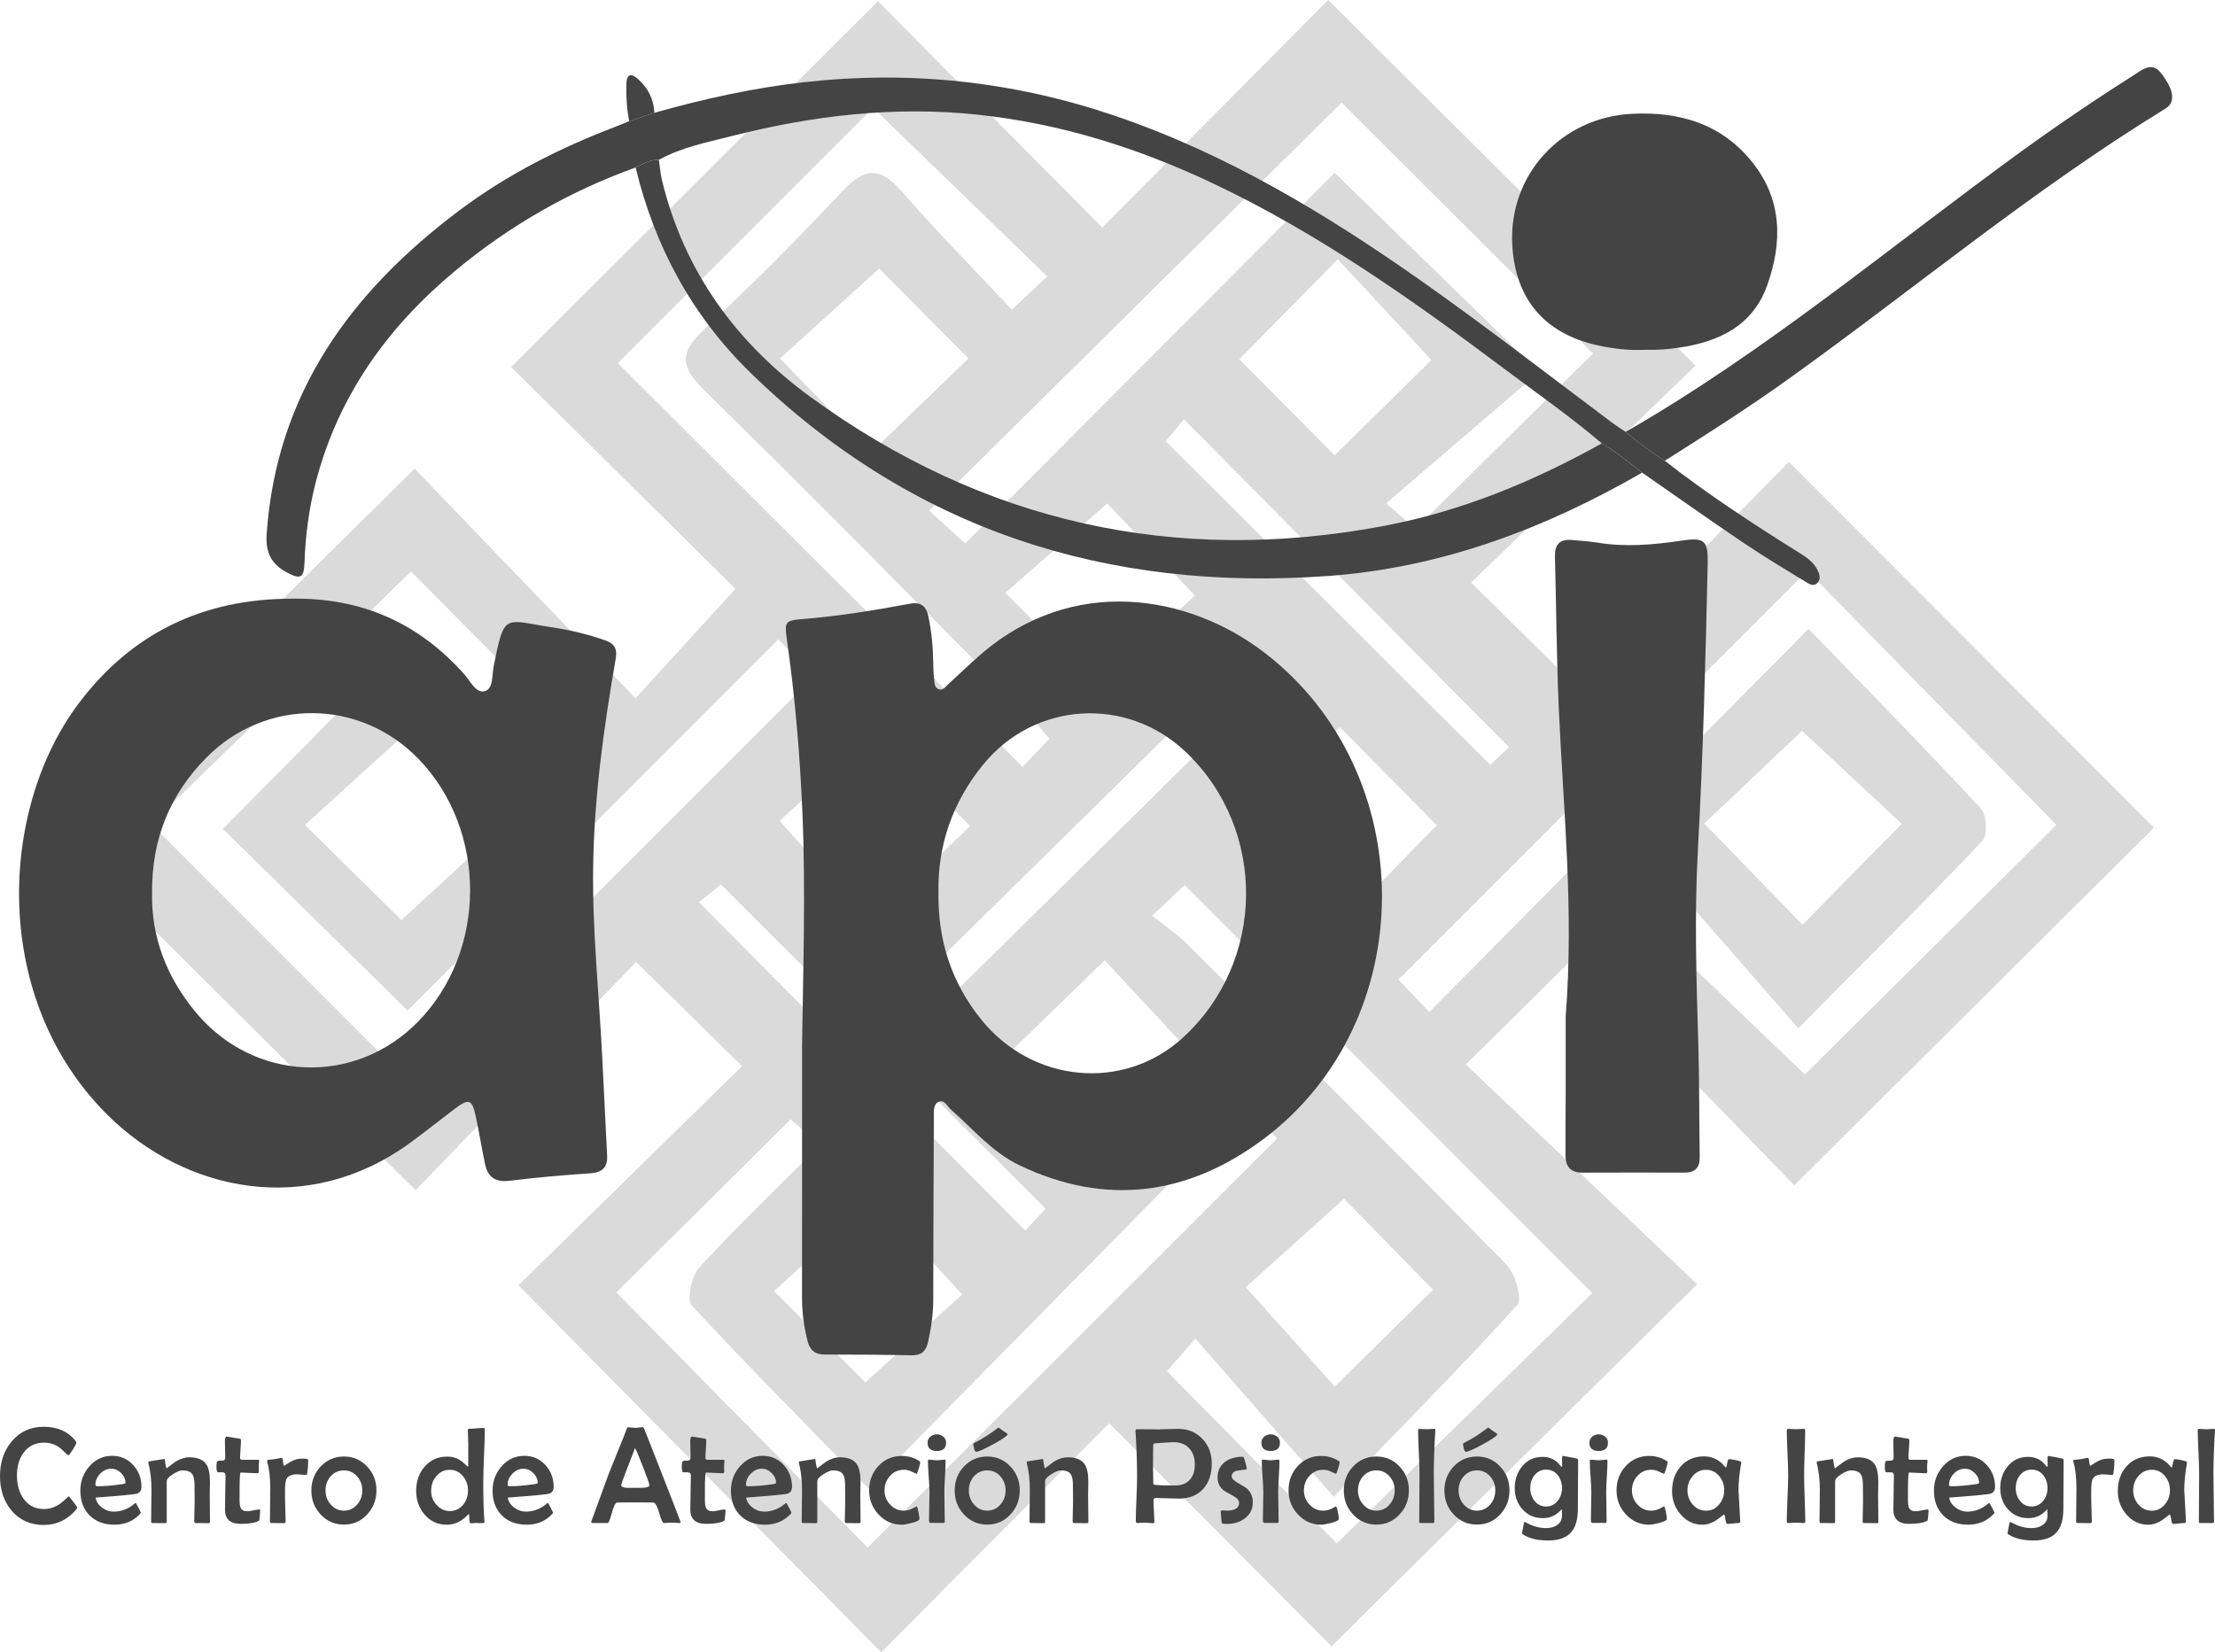 <?xml version="1.0" encoding="UTF-8"?>
<svg id="Capa_2" data-name="Capa 2" xmlns="http://www.w3.org/2000/svg" viewBox="0 0 1078.62 804.76">
  <defs>
    <style>
      .cls-1 {
        opacity: .2;
      }

      .cls-2 {
        fill: #444;
      }
    </style>
  </defs>
  <g id="Capa_1-2" data-name="Capa 1">
    <g>
      <g class="cls-1">
        <path class="cls-2" d="m825.63,178.07c-36.24,35.06-73.34,70.96-109.23,105.68,17.9,17.69,33.73,33.34,49.35,48.77,33.63-34.33,70.1-71.57,105.38-107.58,61.83,62,120.12,120.44,177.74,178.21-56.07,55.78-114.65,114.05-175.1,174.18-34.87-35.93-71.21-73.38-107.47-110.75-17.47,17.27-33.34,32.97-52.5,51.92,37.81,35.92,75.57,71.79,112.64,107.01-60.74,60.17-118.97,117.85-178.02,176.35-34.74-34.86-71.61-71.86-108.29-108.66-38.18,38.37-74.96,75.34-111.02,111.58-60.47-61.2-118.4-119.82-176.65-178.76,34.64-33.95,71.92-70.5,108.87-106.72-18.54-18.26-34.46-33.93-51.56-50.77-34.99,36.22-71.6,74.13-107.4,111.2-61.96-61.67-120.01-119.46-177.28-176.46,57.98-57.39,116.2-115.02,176.79-175,33.54,34.87,70.12,72.9,107.59,111.85,17.98-19.69,33.09-36.24,48.69-53.33-35.77-35.35-72.91-72.07-109.24-107.98C309.34,118.51,367.8,60.19,427.53.6c35.5,35.83,72.25,72.92,109.23,110.24,37.82-38.12,74.6-75.18,110-110.85,60.76,60.49,119.25,118.71,178.87,178.07Zm-129.61,314.87c61.7-62.37,121.73-123.03,184.68-186.66,28.33,29.31,56.5,58,83.85,87.45,2.87,3.09,3.48,13.01.9,15.73-28.11,29.61-57.07,58.42-89.74,91.42-23.24-26.65-44.05-50.51-67.45-77.34-8.27,8.72-12.92,13.62-15.91,16.77,31.48,30.21,60.65,58.21,86.56,83.08,40.14-39.86,82.58-82.01,122.48-121.63-40.51-41.34-82.43-84.12-121.3-123.8-65.98,65.99-132.25,132.27-199.13,199.17,2.11,2.22,6.39,6.7,15.07,15.81Zm-299.79-163.18c-3.53-3.77-8.4-8.97-17.22-18.4-61.94,62.05-122.16,122.37-180.54,180.86-30.92-30.44-61.93-60.96-89.92-88.5,30.52-30.85,61.13-61.78,93.74-94.74,20.25,21.67,41.84,44.78,63.63,68.11,8.46-7.04,13.73-11.41,17.63-14.65-29.77-30-57.95-58.4-83.41-84.06-42.33,41.13-85.61,83.18-126.56,122.97,41.81,41.84,84.09,84.15,125.43,125.53,64.34-64.31,129.84-129.78,197.22-197.12ZM653.32,50.02c-66.64,65.92-133.27,131.84-200.85,198.69,4.19,3.82,9.16,8.36,17.53,15.99,61.25-61.45,121.46-121.86,179.94-180.53,31.25,30.47,62.39,60.84,99.55,97.06-24.62,21.13-49,42.04-74.53,63.94,8.57,7.42,13.61,11.79,14.32,12.41,30.17-29.79,58.57-57.82,86.48-85.38-40.13-40.05-82.1-81.93-122.44-122.19Zm-92.22,396.02c6.76,5.42,12.1,8.94,16.54,13.37,52.1,51.92,104.25,103.79,155.74,156.31,4.41,4.5,8.09,17.07,5.52,19.9-27.48,30.24-56.3,59.27-89.4,93.43-23.9-27.32-45.09-51.55-67.38-77.04-8.25,9.45-12.66,14.49-13.86,15.87,29.62,30.06,57.62,58.46,82.69,83.9,41.24-40.43,83.95-82.3,124.42-121.97-65.53-65.62-131.69-131.88-198.5-198.77-3.04,2.89-7.53,7.16-15.77,14.99Zm-138.08,279.06c-29.59-30.31-58.48-59.27-86.19-89.32-2.61-2.83.01-14.45,3.86-18.62,18.5-20.07,38.26-38.99,58.59-59.33-7.63-6.77-12.62-11.19-14.27-12.65-29.94,29.75-58.27,57.91-84.86,84.33,40.72,41.38,82.79,84.12,122.32,124.28,66.24-66.17,132.48-132.34,199.55-199.34-3.33-2.94-8.34-7.37-16.55-14.62-60.62,61.56-120.06,121.92-182.45,185.27Zm86.93-590.49c-30.5-29.55-59.17-57.33-84.72-82.08-40.85,40.87-83.55,83.58-124.36,124.4,64.15,63.99,130.09,129.74,197.1,196.58,3.38-3.55,8.02-8.44,13.05-13.72-4.33-4.97-7.35-8.86-10.79-12.32-52.43-52.7-104.6-105.67-157.62-157.76-11.41-11.21-11.54-18.16.02-28.98,23.25-21.76,45.83-44.31,67.56-67.59,10.86-11.64,18.39-12.03,28.92.07,17.03,19.58,35.31,38.08,53.63,57.64,8.42-7.94,12.92-12.19,17.22-16.24Zm224.89,229.35c-53.46-53.94-105.46-106.39-158.32-159.72-2.97,3.57-7.21,8.68-8.86,10.66,53.62,53.51,105.5,105.27,158.03,157.69,2.65-2.5,7.16-6.76,9.14-8.63Zm-272.97,122.44c54.95-54.23,107.42-106.01,160.77-158.66-4.03-3.69-9-8.24-12.11-11.09-53.47,52.65-105.7,104.08-160.59,158.13,4.98,4.85,9.77,9.52,11.94,11.62Zm47.36,102.3c-53.81-53.7-105.71-105.5-158.19-157.88-3.76,3.04-9.05,7.32-10.7,8.65,54.19,54.53,106.28,106.94,158.94,159.93,2.68-2.89,6.91-7.44,9.95-10.71Zm142.23-462.41c-16.44,16.66-32.17,32.62-47.99,48.66,16,16.12,32.1,32.34,46.49,46.83,16.3-16.08,32.27-31.84,47.07-46.44-14.66-15.78-29.94-32.22-45.57-49.05Zm46.36,501.92c-15.16-15.52-31.07-31.8-43.31-44.33-17.52,15.77-34.5,31.05-47.87,43.08,15,16.75,29.83,33.3,43.34,48.39,16.47-16.23,32.32-31.84,47.84-47.13Zm-225.4-225.84c-15.93-16.2-31.72-32.27-45.4-46.19-16.77,15.45-33.58,30.94-47.34,43.61,15.36,17.35,30.18,34.11,43.73,49.42,17.12-16.37,33.42-31.95,49.01-46.85Zm-276.96,45.78c17.71-16.29,34.11-31.39,47.43-43.65-15.64-16.68-31.24-33.32-44.81-47.81-16,14.56-32.52,29.6-49.58,45.13,16.79,16.56,32.72,32.28,46.96,46.33Zm682.07-92.18c-15.92,15.1-32.19,30.52-47.6,45.13,15.92,16.44,31.57,32.58,47.81,49.35,15.85-16.13,31.51-32.07,48.32-49.18-16.28-15.19-32.61-30.44-48.53-45.3Zm-343.54-22.53c18.05-16.31,34.57-31.25,47.92-43.33-15.39-16.17-30.78-32.34-42.75-44.92-16.19,14.23-32.91,28.93-49.58,43.58,16.34,16.43,31.72,31.9,44.41,44.66Zm48.75,182.47c-14.77-15.89-29.9-32.16-44.8-48.19-16.5,16.04-32.53,31.62-49.11,47.73,16.75,16.12,32.81,31.56,49.62,47.74,14.49-15.47,29.78-31.78,44.29-47.28Zm-154.58-385.13c-17.91,16.23-34.31,31.11-48.32,43.8,15.45,15.98,30.95,32.02,44.29,45.82,15.5-14.94,31.53-30.4,47.49-45.79-15.22-15.35-30.93-31.19-43.46-43.84Zm-6.77,542.57c17.6-15.99,34.18-31.06,47.16-42.85-14.84-16.19-29.88-32.62-42.55-46.44-16.4,14.98-32.86,30.01-49.09,44.83,16.13,16.12,31.52,31.5,44.48,44.45Zm278.26-271.39c-16.14-16.34-31.96-32.36-47.23-47.82-16.4,16.67-32.41,32.95-47.46,48.25,15,15.79,30.39,31.99,46.51,48.95,16.16-16.56,31.38-32.16,48.18-49.38Z"/>
      </g>
      <g>
        <path class="cls-2" d="m390.55,511.15c.51-38.46,1.83-76.92.19-115.39-1.2-28.31-3.59-56.5-7.6-84.55-1.19-8.35-.75-8.99,7.73-9.68,17.46-1.42,34.73-4.2,51.92-7.43,5.77-1.09,8.24,1.14,9.3,6.2,1.57,7.46,2.25,15.01,2.36,22.63.04,2.53.09,5.08.41,7.59.25,1.96.03,4.52,2.44,5.25,2.03.61,3.22-1.39,4.55-2.6,5.1-4.66,10.07-9.47,15.27-14.01,45.1-39.44,101.67-29.64,138.61-1.29,76.36,58.6,76.46,179.4-.54,236.99-36.51,27.31-76.78,32.95-118.99,12.6-13.12-6.32-22.38-17.58-33.1-26.96-1.8-1.57-3.18-4.99-5.89-3.89-2.85,1.15-2.44,4.71-2.45,7.4-.16,29.72-.27,59.44-.31,89.16,0,6.96-1.03,13.74-2.52,20.51-.99,4.54-3.34,6.56-8.15,6.45-14.05-.3-28.11-.35-42.16-.36-4.64,0-7.2-2.03-8.35-6.52-1.78-6.96-2.73-13.97-2.72-21.17.05-40.32.02-80.64.02-120.96Zm66.44-76.53c-.34,23.46,6.35,44.02,20.8,61.95,24.97,31,69.35,35.09,98.02,9.04,40.56-36.87,41.42-101.17,1.85-139.13-28.81-27.63-73.94-24.87-99.04,6.1-14.77,18.22-22.05,39.07-21.63,62.04Z"/>
        <path class="cls-2" d="m762.43,495.11c4.11-52.49-1.25-101.59-3.39-150.79-1.06-24.38-1.18-48.8-1.84-73.2-.16-5.89,2.31-8.65,8.24-8.1,4.12.38,8.27.6,12.34,1.27,13.58,2.23,27.04,1.13,40.53-.9,11.86-1.79,13.53-.3,13.27,11.5-1.04,46.26-2.22,92.5-4.76,138.73-1.73,31.48-.77,63.08.18,94.63.56,18.41.4,36.85.69,55.27.08,5.24-2.26,7.64-7.43,7.63-16.59-.03-33.17-.05-49.76.02-5.53.02-8.09-2.86-8.14-8.05-.09-9.89.04-19.79.06-29.69.02-13.82,0-27.64,0-38.31Z"/>
        <path class="cls-2" d="m309.52,81.58c-32.33,11.64-61.71,28.52-88.05,50.49-32.96,27.49-56.97,61.04-67.79,103.16-3.27,12.74-4.95,25.69-5.4,38.84-.26,7.58-1.96,8.31-8.75,4.66-7.51-4.03-10.29-9.75-9.67-18.64,4.73-68.43,41-117.95,93.81-157.59,23.31-17.5,49.13-30.52,76.32-40.89,2.14-.82,4.25-1.73,6.37-2.6,4.11-1.36,8.22-2.72,12.32-4.08,23.89-6.75,48.02-12.09,72.77-14.88,51.57-5.81,101.8-.47,150.91,16.16,54.78,18.55,103.61,48.09,150.53,81.16,31.22,22.01,61.37,45.46,91.93,68.35,2.2,1.65,4.53,3.11,6.8,4.65,6.06,5.09,12.35,9.85,19.07,14.04,20.81,16.33,42.94,30.74,65.34,44.75,3.55,2.22,7,4.49,8.95,8.35,1.06,2.09,1.85,4.47.01,6.42-1.86,1.97-4.11.45-5.68-.51-10.4-6.34-20.84-12.63-30.93-19.44-16.38-11.06-32.5-22.5-48.73-33.78-6.43-4.92-12.58-10.21-19.64-14.25-15.23-12.99-31.64-24.43-47.63-36.42-44.74-33.56-90.35-65.8-141.12-89.93-36.58-17.39-74.73-29.46-115.12-33.74-40.75-4.32-80.8.45-120.3,10.53-11.9,3.04-24.07,5.39-35,11.47-4.24-.17-7.72,1.96-11.33,3.71Z"/>
        <path class="cls-2" d="m801.21,170.37c-7.88.41-15.65-.49-23.31-2.19-25.83-5.71-40.07-22.59-41.48-48.94-1.83-34.24,24-62.15,58.42-63.82,23.27-1.13,43.51,4.98,58.4,23.52,14.71,18.31,14.81,39.24,7.25,60.2-7.05,19.55-23.37,27.32-42.78,30.18-5.49.81-10.97,1.24-16.51,1.05Z"/>
        <path class="cls-2" d="m309.52,81.58c3.61-1.75,7.09-3.89,11.33-3.71.5,3.37.75,6.8,1.55,10.1,10.74,44.28,36.28,79.16,72.3,105.41,83.82,61.08,177.46,82.07,279.51,62.73,37.47-7.1,72.5-21.57,105.8-40.15,7.06,4.05,13.21,9.34,19.64,14.25-47.32,27.31-97.72,46.25-152.39,50.29-108.16,8-203.53-22.53-282.02-99.16-28.21-27.53-46.47-61.3-55.72-99.76Z"/>
        <path class="cls-2" d="m810.69,224.42c-6.72-4.19-13.01-8.95-19.07-14.04,68.68-39.48,129.15-90.53,192.98-136.85,18.81-13.65,38.1-26.59,57.73-39.04,6.55-4.16,9.16-.39,12.04,3.96,4.44,6.69,4.56,11.74.08,14.48-64.73,39.63-122.94,88.33-184.5,132.36-19.27,13.79-39.26,26.47-59.27,39.14Z"/>
        <g>
          <path class="cls-2" d="m37.61,734.28c0,.26-.21.63-.62,1.11-4.25,4.93-9.52,7.39-15.8,7.39s-11.77-2.39-15.7-7.16c-3.66-4.45-5.49-10.01-5.49-16.68s1.86-12.25,5.59-16.74c3.97-4.84,9.21-7.26,15.73-7.26s11.72,2.24,15.34,6.7c.35.46.52.84.52,1.15,0,.37-.58,1.47-1.73,3.29-1.16,1.82-1.85,2.73-2.09,2.73-.28,0-.95-.53-1.99-1.6-1.29-1.31-2.5-2.29-3.63-2.94-1.88-1.07-3.95-1.6-6.21-1.6-4.32,0-7.67,1.65-10.07,4.94-2.14,2.94-3.2,6.65-3.2,11.12s1.06,8.21,3.17,11.22c2.4,3.38,5.74,5.07,10.04,5.07,2.14,0,4.2-.53,6.18-1.6,1.31-.7,2.64-1.69,3.99-2.98,1.13-1.07,1.75-1.6,1.86-1.6.13,0,.85.87,2.16,2.6,1.31,1.73,1.96,2.69,1.96,2.86Z"/>
          <path class="cls-2" d="m68.88,724.27c0,1.61-.7,2.69-2.09,3.24-.94.35-7.69.99-20.24,1.93.28,1.92,1.34,3.55,3.17,4.91,1.74,1.29,3.62,1.93,5.63,1.93,3.44,0,6.61-1.11,9.48-3.34.35-.28.7-.57,1.05-.85.17,0,.29.02.34.06s.46.8,1.23,2.27c.76,1.47,1.14,2.26,1.14,2.37,0,.13-.17.38-.52.75-3.21,3.4-7.32,5.1-12.33,5.1s-9.09-1.51-12.1-4.53c-3.01-3.02-4.51-7.05-4.51-12.08,0-4.49,1.44-8.4,4.32-11.74,3.03-3.47,6.75-5.2,11.15-5.2,4.1,0,7.52,1.5,10.27,4.51,2.68,2.92,4.02,6.48,4.02,10.66Zm-7.78-1.99c0-1.81-.71-3.41-2.14-4.81s-3.04-2.09-4.82-2.09c-2.01,0-3.79.81-5.35,2.42-1.56,1.61-2.34,3.42-2.34,5.43,0,.46.39.69,1.18.69,3.23,0,7.09-.33,11.58-.98,1.26-.17,1.9-.39,1.9-.65Z"/>
          <path class="cls-2" d="m102.27,741.18c0,.48-.22.72-.65.72-.72,0-1.79-.01-3.22-.03-1.43-.02-2.5-.03-3.22-.03-.39,0-.59-.32-.59-.95,0-1.07.03-2.69.1-4.87.07-2.18.1-3.82.1-4.91,0-.87-.01-2.17-.03-3.91-.02-1.73-.03-3.04-.03-3.91,0-2.48-.36-4.24-1.08-5.27-.87-1.22-2.49-1.83-4.84-1.83-1.09,0-2.61.61-4.55,1.83-2.05,1.29-3.07,2.43-3.07,3.43v19.62c0,.55-.21.82-.62.82-.7,0-1.74-.01-3.14-.03s-2.44-.03-3.14-.03c-.46,0-.69-.25-.69-.75,0-1.72.03-4.31.08-7.75.05-3.45.08-6.04.08-7.78,0-4.64-.49-8.93-1.47-12.85-.07-.2-.1-.34-.1-.43,0-.22.14-.37.43-.46.15-.02,1.4-.22,3.74-.61,2.34-.38,3.57-.57,3.68-.57.13,0,.22.17.26.52.11,1.35.36,2.71.75,4.09,1.13-.89,2.63-2.01,4.48-3.34,2.29-1.4,4.5-2.09,6.64-2.09,4.1,0,6.9,1.19,8.4,3.57,1.11,1.74,1.67,4.57,1.67,8.47,0,.68-.02,1.71-.05,3.11-.03,1.4-.05,2.44-.05,3.14,0,1.46.02,3.64.06,6.54.04,2.9.07,5.08.07,6.54Z"/>
          <path class="cls-2" d="m126.7,735.82c0,.48-.04,1.13-.13,1.96-.11,1.03-.17,1.69-.2,1.99-.02.39-.05.63-.1.72-.09.15-.29.31-.62.46-1.79.85-4.6,1.28-8.44,1.28-5.1,0-7.65-2.31-7.65-6.93,0-1.85.04-4.64.13-8.36.09-3.72.13-6.5.13-8.36,0-.89-.45-1.37-1.34-1.44-.81,0-1.6-.01-2.39-.03-.46-.11-.69-1-.69-2.68,0-.63.04-1.3.13-2,.07-.52.41-.84,1.05-.95.54,0,1.08-.01,1.6-.03,1-.04,1.5-.49,1.5-1.34s-.03-2.2-.08-3.99c-.05-1.79-.08-3.13-.08-4.02,0-1.59.31-2.39.92-2.39.2,0,2.25.34,6.15,1.01.5.06.75.31.75.72,0,.96-.07,2.4-.21,4.32-.14,1.92-.21,3.36-.21,4.32,0,.63.29.95.88.95h7.85c.37,0,.56.13.56.39s-.04.68-.11,1.26c-.08.58-.11,1.01-.11,1.29,0,.33.01.83.03,1.5.02.68.03,1.18.03,1.5,0,.41-.31.62-.92.62-.87,0-2.19-.06-3.96-.18-1.77-.12-3.09-.18-3.96-.18-.17,0-.31.62-.39,1.87-.11,1.55-.16,3.72-.16,6.51v4.87c0,1.88.17,3.18.52,3.92.52,1.13,1.6,1.7,3.24,1.7.68,0,1.67-.15,2.98-.44,1.31-.29,2.28-.44,2.91-.44.26,0,.39.2.39.59Z"/>
          <path class="cls-2" d="m150.08,711.12c0,2.4-.16,4.58-.49,6.54-.07.5-.28.75-.65.75-.46,0-1.15-.05-2.08-.15-.93-.1-1.63-.15-2.11-.15-2.75,0-4.5.77-5.27,2.32-.46.94-.69,2.89-.69,5.85v3.6c0,1.22.05,3.07.15,5.56.1,2.48.15,4.34.15,5.56,0,.59-.25.88-.75.88-.68,0-1.7-.01-3.07-.03-1.37-.02-2.4-.03-3.07-.03-.5,0-.75-.27-.75-.82,0-1.77.03-4.43.08-7.98.05-3.55.08-6.22.08-8.01,0-5.39-.5-9.71-1.5-12.98-.04-.17-.07-.31-.07-.39,0-.26.14-.45.43-.56.81-.09,1.94-.22,3.4-.39,2.35-.44,3.44-.65,3.27-.65.35,0,.58.64.69,1.93.11,1.29.31,1.93.59,1.93.04,0,.1-.02.16-.06.89-.57,1.79-1.13,2.68-1.7.98-.59,1.98-1.03,3.01-1.31.85-.26,1.94-.39,3.27-.39,1.7,0,2.55.23,2.55.69Z"/>
          <path class="cls-2" d="m183.31,725.91c0,4.56-1.49,8.45-4.48,11.68-3.05,3.34-6.84,5-11.35,5s-8.33-1.66-11.38-4.97c-2.99-3.2-4.48-7.09-4.48-11.64s1.49-8.44,4.48-11.64c3.07-3.27,6.87-4.91,11.38-4.91s8.26,1.63,11.32,4.91c3.01,3.18,4.51,7.04,4.51,11.58Zm-6.9.06c0-2.66-.82-4.93-2.45-6.8-1.7-1.98-3.86-2.98-6.48-2.98s-4.79.98-6.51,2.94c-1.64,1.9-2.45,4.18-2.45,6.83s.83,4.88,2.49,6.8c1.74,2.03,3.9,3.04,6.48,3.04s4.75-1.01,6.48-3.04c1.64-1.92,2.45-4.19,2.45-6.8Z"/>
          <path class="cls-2" d="m236.09,696.21c0,2.81-.13,7.03-.38,12.64-.25,5.61-.38,9.82-.38,12.61,0,8.61.19,15.13.56,19.56l.03.42c.02.22-.27.36-.88.43-.41.04-1,.04-1.77,0-.92-.06-1.34-.1-1.28-.1-.33,0-.81.03-1.44.1-.63.07-1.11.1-1.44.1-.31,0-.49-.76-.54-2.27-.05-1.52-.14-2.28-.25-2.31-.13.06-.29.21-.49.42-2.99,3.23-6.42,4.84-10.3,4.84-4.4,0-8.02-1.68-10.86-5.04-2.68-3.16-4.02-6.98-4.02-11.45s1.35-8.55,4.05-11.71c2.83-3.31,6.53-4.97,11.09-4.97,2.75,0,5.15.81,7.19,2.42.94.81,1.86,1.62,2.78,2.45.17-.06.26-.22.26-.46v-10.6c0-.72-.03-1.81-.1-3.27-.07-1.46-.1-2.56-.1-3.3,0-.52.17-.79.52-.79.81,0,2.01-.07,3.6-.21s2.78-.21,3.57-.21c.37,0,.56.23.56.69Zm-8.18,29.76c0-2.62-.81-4.92-2.42-6.9-1.72-2.11-3.86-3.17-6.41-3.17-2.68,0-4.89,1.05-6.64,3.14-1.66,1.96-2.49,4.32-2.49,7.06s.86,4.89,2.58,6.83c1.77,2.05,3.95,3.07,6.54,3.07s4.77-1.03,6.48-3.11c1.57-1.94,2.35-4.25,2.35-6.93Z"/>
          <path class="cls-2" d="m269.61,724.27c0,1.61-.7,2.69-2.09,3.24-.94.35-7.69.99-20.24,1.93.28,1.92,1.34,3.55,3.17,4.91,1.74,1.29,3.62,1.93,5.63,1.93,3.44,0,6.61-1.11,9.48-3.34.35-.28.7-.57,1.05-.85.17,0,.29.02.34.06s.46.8,1.23,2.27c.76,1.47,1.14,2.26,1.14,2.37,0,.13-.17.38-.52.75-3.21,3.4-7.32,5.1-12.33,5.1s-9.09-1.51-12.1-4.53c-3.01-3.02-4.51-7.05-4.51-12.08,0-4.49,1.44-8.4,4.32-11.74,3.03-3.47,6.75-5.2,11.15-5.2,4.1,0,7.52,1.5,10.27,4.51,2.68,2.92,4.02,6.48,4.02,10.66Zm-7.78-1.99c0-1.81-.71-3.41-2.14-4.81s-3.04-2.09-4.82-2.09c-2.01,0-3.79.81-5.35,2.42-1.56,1.61-2.34,3.42-2.34,5.43,0,.46.39.69,1.18.69,3.23,0,7.09-.33,11.58-.98,1.26-.17,1.9-.39,1.9-.65Z"/>
          <path class="cls-2" d="m331.46,741.44c0,.26-.26.39-.78.39-.41,0-1.02-.03-1.82-.1-.8-.06-1.4-.1-1.82-.1s-1.04.03-1.86.1c-.83.07-1.45.1-1.86.1-.61,0-1.39-1.65-2.34-4.96-.95-3.3-1.91-4.98-2.89-5.02-.81-.04-2.91-.06-6.31-.06h-5.17c-3.6,0-5.65.02-6.15.06-.78.06-1.62,1.74-2.5,5.04-.88,3.29-1.56,4.94-2.04,4.94h-7.36c-.44,0-.65-.15-.65-.46,0-.22.15-.71.46-1.47l8.01-21.91c.68-1.77,2.73-6.86,6.15-15.27.61-1.4,1.44-3.5,2.49-6.31.26-.83.54-1.24.85-1.24.41,0,1.03.06,1.83.16.81.11,1.42.16,1.83.16.39,0,.99-.06,1.78-.18.8-.12,1.38-.18,1.75-.18.2,0,.47.4.82,1.21.52,1.22,3.11,7.8,7.75,19.72,6.56,16.77,9.84,25.23,9.84,25.38Zm-15.24-18.05c0-.63-.98-3.47-2.94-8.5-1.9-4.88-3.24-8.09-4.02-9.62-4.51,11.51-6.77,17.54-6.77,18.09,0,.74.83,1.18,2.49,1.31.09.02,1.16.03,3.2.03h3.37c3.12,0,4.68-.44,4.68-1.31Z"/>
          <path class="cls-2" d="m353.3,735.82c0,.48-.04,1.13-.13,1.96-.11,1.03-.17,1.69-.2,1.99-.02.39-.05.63-.1.72-.09.15-.29.31-.62.46-1.79.85-4.6,1.28-8.44,1.28-5.1,0-7.65-2.31-7.65-6.93,0-1.85.04-4.64.13-8.36.09-3.72.13-6.5.13-8.36,0-.89-.45-1.37-1.34-1.44-.81,0-1.6-.01-2.39-.03-.46-.11-.69-1-.69-2.68,0-.63.04-1.3.13-2,.07-.52.41-.84,1.05-.95.54,0,1.08-.01,1.6-.03,1-.04,1.5-.49,1.5-1.34s-.03-2.2-.08-3.99c-.05-1.79-.08-3.13-.08-4.02,0-1.59.31-2.39.92-2.39.2,0,2.25.34,6.15,1.01.5.06.75.31.75.72,0,.96-.07,2.4-.21,4.32-.14,1.92-.21,3.36-.21,4.32,0,.63.29.95.88.95h7.85c.37,0,.56.13.56.39s-.04.68-.11,1.26c-.08.58-.11,1.01-.11,1.29,0,.33.01.83.03,1.5.02.68.03,1.18.03,1.5,0,.41-.31.62-.92.62-.87,0-2.19-.06-3.96-.18-1.77-.12-3.09-.18-3.96-.18-.17,0-.31.62-.39,1.87-.11,1.55-.16,3.72-.16,6.51v4.87c0,1.88.17,3.18.52,3.92.52,1.13,1.6,1.7,3.24,1.7.68,0,1.67-.15,2.98-.44,1.31-.29,2.28-.44,2.91-.44.26,0,.39.2.39.59Z"/>
          <path class="cls-2" d="m385.68,724.27c0,1.61-.7,2.69-2.09,3.24-.94.35-7.69.99-20.24,1.93.28,1.92,1.34,3.55,3.17,4.91,1.74,1.29,3.62,1.93,5.63,1.93,3.44,0,6.61-1.11,9.48-3.34.35-.28.7-.57,1.05-.85.17,0,.29.02.34.06s.46.8,1.23,2.27c.76,1.47,1.14,2.26,1.14,2.37,0,.13-.17.38-.52.75-3.21,3.4-7.32,5.1-12.33,5.1s-9.09-1.51-12.1-4.53c-3.01-3.02-4.51-7.05-4.51-12.08,0-4.49,1.44-8.4,4.32-11.74,3.03-3.47,6.75-5.2,11.15-5.2,4.1,0,7.52,1.5,10.27,4.51,2.68,2.92,4.02,6.48,4.02,10.66Zm-7.78-1.99c0-1.81-.71-3.41-2.14-4.81s-3.04-2.09-4.82-2.09c-2.01,0-3.79.81-5.35,2.42-1.56,1.61-2.34,3.42-2.34,5.43,0,.46.39.69,1.18.69,3.23,0,7.09-.33,11.58-.98,1.26-.17,1.9-.39,1.9-.65Z"/>
          <path class="cls-2" d="m419.07,741.18c0,.48-.22.72-.65.72-.72,0-1.79-.01-3.22-.03-1.43-.02-2.5-.03-3.22-.03-.39,0-.59-.32-.59-.95,0-1.07.03-2.69.1-4.87.07-2.18.1-3.82.1-4.91,0-.87-.01-2.17-.03-3.91-.02-1.73-.03-3.04-.03-3.91,0-2.48-.36-4.24-1.08-5.27-.87-1.22-2.49-1.83-4.84-1.83-1.09,0-2.61.61-4.55,1.83-2.05,1.29-3.07,2.43-3.07,3.43v19.62c0,.55-.21.82-.62.82-.7,0-1.74-.01-3.14-.03s-2.44-.03-3.14-.03c-.46,0-.69-.25-.69-.75,0-1.72.03-4.31.08-7.75.05-3.45.08-6.04.08-7.78,0-4.64-.49-8.93-1.47-12.85-.07-.2-.1-.34-.1-.43,0-.22.14-.37.43-.46.15-.02,1.4-.22,3.74-.61,2.34-.38,3.57-.57,3.68-.57.13,0,.22.17.26.52.11,1.35.36,2.71.75,4.09,1.13-.89,2.63-2.01,4.48-3.34,2.29-1.4,4.5-2.09,6.64-2.09,4.1,0,6.9,1.19,8.4,3.57,1.11,1.74,1.67,4.57,1.67,8.47,0,.68-.02,1.71-.05,3.11-.03,1.4-.05,2.44-.05,3.14,0,1.46.02,3.64.06,6.54.04,2.9.07,5.08.07,6.54Z"/>
          <path class="cls-2" d="m448.12,712.17c0,.48-.25,1.55-.75,3.2s-.85,2.48-1.05,2.48c-.98-.43-1.97-.87-2.96-1.31s-2.08-.65-3.25-.65c-2.68,0-4.92.99-6.7,2.98-1.79,1.98-2.68,4.33-2.68,7.03s.89,4.96,2.68,6.9c1.83,2.01,4.07,3.01,6.7,3.01,1.46,0,2.9-.36,4.32-1.08s2.04-1.08,1.86-1.08c.28,0,.6.92.95,2.75.33,1.66.49,2.8.49,3.43,0,.68-1.28,1.34-3.83,1.99-2.14.54-3.72.82-4.74.82-4.49,0-8.29-1.68-11.38-5.04-3.03-3.27-4.55-7.17-4.55-11.71s1.48-8.55,4.45-11.77c3.05-3.31,6.86-4.97,11.41-4.97,3.05,0,5.84.77,8.37,2.32.44.26.65.49.65.69Z"/>
          <path class="cls-2" d="m460.71,702.72c0,2.68-1.49,4.02-4.48,4.02s-4.55-1.34-4.55-4.02c0-1.2.47-2.19,1.41-2.98.87-.74,1.92-1.11,3.14-1.11s2.27.38,3.16,1.15,1.32,1.74,1.32,2.94Zm-.23,8.86c0,1.68-.1,4.21-.31,7.6-.21,3.39-.31,5.94-.31,7.64,0,1.59.03,3.97.1,7.15s.1,5.54.1,7.11c0,.46-.2.69-.59.69h-6.38c-.46,0-.69-.45-.69-1.34,0-1.5.04-3.77.11-6.79s.11-5.29.11-6.82c0-1.7-.13-4.25-.38-7.65-.25-3.4-.38-5.95-.38-7.65,0-.37.23-.56.69-.56.39,0,1,.05,1.82.16s1.43.16,1.85.16,1.03-.05,1.85-.16,1.43-.16,1.85-.16c.37,0,.56.21.56.62Z"/>
          <path class="cls-2" d="m496.58,725.91c0,4.56-1.49,8.45-4.48,11.68-3.05,3.34-6.84,5-11.35,5s-8.33-1.66-11.38-4.97c-2.99-3.2-4.48-7.09-4.48-11.64s1.49-8.44,4.48-11.64c3.07-3.27,6.87-4.91,11.38-4.91s8.26,1.63,11.32,4.91c3.01,3.18,4.51,7.04,4.51,11.58Zm-6.9.06c0-2.66-.82-4.93-2.45-6.8-1.7-1.98-3.86-2.98-6.48-2.98s-4.79.98-6.51,2.94c-1.64,1.9-2.45,4.18-2.45,6.83s.83,4.88,2.49,6.8c1.74,2.03,3.9,3.04,6.48,3.04s4.75-1.01,6.48-3.04c1.64-1.92,2.45-4.19,2.45-6.8Zm1.01-27.37c-.33.89-2.74,2.55-7.23,4.97-4.38,2.38-7.1,3.56-8.14,3.56-.39,0-.73-.54-1.01-1.63-.22-.85-.33-1.57-.33-2.16,0-.22.21-.42.62-.62,3.6-1.79,7.33-4.15,11.18-7.1.09-.09.25-.19.49-.29.11.04.25.14.43.29.94.78,2.15,1.64,3.63,2.55.11.07.23.21.36.43Z"/>
          <path class="cls-2" d="m530.01,741.18c0,.48-.22.72-.65.72-.72,0-1.79-.01-3.22-.03-1.43-.02-2.5-.03-3.22-.03-.39,0-.59-.32-.59-.95,0-1.07.03-2.69.1-4.87.07-2.18.1-3.82.1-4.91,0-.87-.01-2.17-.03-3.91-.02-1.73-.03-3.04-.03-3.91,0-2.48-.36-4.24-1.08-5.27-.87-1.22-2.49-1.83-4.84-1.83-1.09,0-2.61.61-4.55,1.83-2.05,1.29-3.07,2.43-3.07,3.43v19.62c0,.55-.21.82-.62.82-.7,0-1.74-.01-3.14-.03s-2.44-.03-3.14-.03c-.46,0-.69-.25-.69-.75,0-1.72.03-4.31.08-7.75.05-3.45.08-6.04.08-7.78,0-4.64-.49-8.93-1.47-12.85-.07-.2-.1-.34-.1-.43,0-.22.14-.37.43-.46.15-.02,1.4-.22,3.74-.61,2.34-.38,3.57-.57,3.68-.57.13,0,.22.17.26.52.11,1.35.36,2.71.75,4.09,1.13-.89,2.63-2.01,4.48-3.34,2.29-1.4,4.5-2.09,6.64-2.09,4.1,0,6.9,1.19,8.4,3.57,1.11,1.74,1.67,4.57,1.67,8.47,0,.68-.02,1.71-.05,3.11-.03,1.4-.05,2.44-.05,3.14,0,1.46.02,3.64.06,6.54.04,2.9.07,5.08.07,6.54Z"/>
          <path class="cls-2" d="m590.08,712.89c0,5.12-1.39,9.22-4.15,12.3-2.86,3.16-6.81,4.74-11.87,4.74-1.24,0-3.12-.05-5.64-.15-2.52-.1-4.41-.15-5.67-.15-.7,0-1.05.45-1.05,1.34,0,1.16.07,2.89.21,5.2s.21,4.04.21,5.2c0,.37-.21.56-.62.56-.46,0-1.15-.05-2.08-.15-.93-.1-1.62-.15-2.08-.15-.39,0-.97.03-1.73.1-.76.07-1.33.1-1.7.1-.54,0-.82-.34-.82-1.01,0-2.38.1-5.96.31-10.76.21-4.8.31-8.39.31-10.79,0-6.8-.25-14.11-.75-21.91l-.03-.49c-.02-.48.26-.72.85-.72,1.18,0,2.95.01,5.32.03,2.36.02,4.15.03,5.35.03,1.03,0,2.56-.04,4.61-.13,2.05-.09,3.59-.13,4.61-.13,4.82,0,8.78,1.64,11.87,4.91,3.03,3.2,4.55,7.22,4.55,12.04Zm-8.24.49c0-3.27-.88-5.89-2.65-7.85-1.83-2.05-4.36-3.07-7.59-3.07-1,0-2.79.09-5.36.26-2.94.18-4.46.35-4.55.52-.15.26-.23,4.01-.23,11.25,0,.92.03,2.29.08,4.12.05,1.83.08,3.21.08,4.12,0,.2.24.35.72.46,1.2.24,4.52.36,9.97.36,3.05,0,5.43-.95,7.13-2.85,1.59-1.81,2.39-4.25,2.39-7.33Z"/>
          <path class="cls-2" d="m610.07,731.76c0,3.25-1.3,5.85-3.89,7.82-2.36,1.79-5.22,2.68-8.6,2.68-1.31,0-2.05-.03-2.22-.1-.37-.17-.56-.71-.56-1.6,0-.48-.06-1.2-.18-2.16-.12-.96-.18-1.67-.18-2.13,0-.28.2-.47.59-.56.28-.07.69-.07,1.21,0,.68.06,1,.1.98.1,4.12,0,6.18-1.26,6.18-3.79,0-1.2-.9-2.3-2.71-3.3-2.94-1.61-4.63-2.61-5.07-2.98-1.81-1.55-2.71-3.58-2.71-6.08,0-3.27,1.23-5.82,3.69-7.65,2.22-1.64,5.04-2.45,8.44-2.45.31,0,.53.14.67.43.14.28.41,1.17.82,2.65.4,1.48.61,2.38.61,2.68,0,.24-.21.39-.62.46-1.4.2-2.8.38-4.22.56-1.68.46-2.52,1.37-2.52,2.75,0,.98.88,1.97,2.65,2.98,2.62,1.46,4.27,2.52,4.97,3.17,1.79,1.7,2.68,3.88,2.68,6.54Z"/>
          <path class="cls-2" d="m623.28,702.72c0,2.68-1.49,4.02-4.48,4.02s-4.55-1.34-4.55-4.02c0-1.2.47-2.19,1.41-2.98.87-.74,1.92-1.11,3.14-1.11s2.27.38,3.16,1.15c.88.76,1.32,1.74,1.32,2.94Zm-.23,8.86c0,1.68-.1,4.21-.31,7.6-.21,3.39-.31,5.94-.31,7.64,0,1.59.03,3.97.1,7.15.07,3.17.1,5.54.1,7.11,0,.46-.2.69-.59.69h-6.38c-.46,0-.69-.45-.69-1.34,0-1.5.04-3.77.11-6.79s.11-5.29.11-6.82c0-1.7-.13-4.25-.38-7.65-.25-3.4-.38-5.95-.38-7.65,0-.37.23-.56.69-.56.39,0,1,.05,1.82.16.82.11,1.43.16,1.85.16s1.03-.05,1.85-.16c.82-.11,1.43-.16,1.85-.16.37,0,.56.21.56.62Z"/>
          <path class="cls-2" d="m652.35,712.17c0,.48-.25,1.55-.75,3.2s-.85,2.48-1.05,2.48c-.98-.43-1.97-.87-2.96-1.31-.99-.44-2.08-.65-3.25-.65-2.68,0-4.92.99-6.7,2.98-1.79,1.98-2.68,4.33-2.68,7.03s.89,4.96,2.68,6.9c1.83,2.01,4.07,3.01,6.7,3.01,1.46,0,2.9-.36,4.32-1.08,1.42-.72,2.04-1.08,1.86-1.08.28,0,.6.92.95,2.75.33,1.66.49,2.8.49,3.43,0,.68-1.27,1.34-3.83,1.99-2.14.54-3.72.82-4.74.82-4.49,0-8.29-1.68-11.38-5.04-3.03-3.27-4.55-7.17-4.55-11.71s1.48-8.55,4.45-11.77c3.05-3.31,6.86-4.97,11.41-4.97,3.05,0,5.84.77,8.37,2.32.44.26.65.49.65.69Z"/>
          <path class="cls-2" d="m686.07,725.91c0,4.56-1.49,8.45-4.48,11.68-3.05,3.34-6.83,5-11.35,5s-8.33-1.66-11.38-4.97c-2.99-3.2-4.48-7.09-4.48-11.64s1.49-8.44,4.48-11.64c3.07-3.27,6.87-4.91,11.38-4.91s8.26,1.63,11.32,4.91c3.01,3.18,4.51,7.04,4.51,11.58Zm-6.9.06c0-2.66-.82-4.93-2.45-6.8-1.7-1.98-3.86-2.98-6.48-2.98s-4.79.98-6.51,2.94c-1.64,1.9-2.45,4.18-2.45,6.83s.83,4.88,2.49,6.8c1.74,2.03,3.9,3.04,6.47,3.04s4.75-1.01,6.48-3.04c1.64-1.92,2.45-4.19,2.45-6.8Z"/>
          <path class="cls-2" d="m698.96,696.47l-.03.43c-.48,8.11-.72,15.08-.72,20.9,0,2.59.04,6.48.13,11.66.09,5.18.13,9.05.13,11.63,0,.5-.18.75-.52.75h-6.25c-.39,0-.59-.25-.59-.75,0-2.57.02-6.45.06-11.63.04-5.18.07-9.06.07-11.66,0-2.36-.11-5.89-.34-10.61-.23-4.72-.34-8.25-.34-10.58,0-.44.23-.65.69-.65.39,0,.98.03,1.77.1.79.07,1.37.1,1.77.1.41,0,1.03-.03,1.83-.1.81-.06,1.41-.1,1.8-.1s.58.18.56.52Z"/>
          <path class="cls-2" d="m735.06,725.91c0,4.56-1.49,8.45-4.48,11.68-3.05,3.34-6.83,5-11.35,5s-8.33-1.66-11.38-4.97c-2.99-3.2-4.48-7.09-4.48-11.64s1.49-8.44,4.48-11.64c3.07-3.27,6.87-4.91,11.38-4.91s8.26,1.63,11.32,4.91c3.01,3.18,4.51,7.04,4.51,11.58Zm-6.9.06c0-2.66-.82-4.93-2.45-6.8-1.7-1.98-3.86-2.98-6.48-2.98s-4.79.98-6.51,2.94c-1.64,1.9-2.45,4.18-2.45,6.83s.83,4.88,2.49,6.8c1.74,2.03,3.9,3.04,6.47,3.04s4.75-1.01,6.48-3.04c1.64-1.92,2.45-4.19,2.45-6.8Zm1.01-27.37c-.33.89-2.74,2.55-7.23,4.97-4.38,2.38-7.1,3.56-8.14,3.56-.39,0-.73-.54-1.01-1.63-.22-.85-.33-1.57-.33-2.16,0-.22.21-.42.62-.62,3.6-1.79,7.33-4.15,11.18-7.1.09-.09.25-.19.49-.29.11.04.25.14.43.29.94.78,2.15,1.64,3.63,2.55.11.07.23.21.36.43Z"/>
          <path class="cls-2" d="m768.49,711.35c0,2.62-.02,6.55-.07,11.79-.04,5.24-.06,9.17-.06,11.79,0,5.19-1.11,9.02-3.34,11.48-2.33,2.62-6.06,3.92-11.18,3.92s-8.95-.94-12-2.81c-.48-.31-.72-.57-.72-.79,0,.24.33-1.37.98-4.84.07-.37.22-.56.46-.56.11,0,.25.05.43.16,3.27,1.87,6.55,2.81,9.84,2.81,2.16,0,3.95-.48,5.36-1.44,1.63-1.09,2.45-2.67,2.45-4.74,0-.46-.04-1.48-.13-3.08-2.42,2.94-5.49,4.41-9.22,4.41-4.03,0-7.35-1.45-9.94-4.35-2.48-2.79-3.73-6.22-3.73-10.3s1.2-7.66,3.6-10.56c2.55-3.1,5.87-4.64,9.94-4.64,3.6,0,6.45,1.38,8.57,4.15.35.46.6.69.75.69.17,0,.26-.2.26-.59,0-.28-.02-.74-.06-1.36-.04-.62-.06-1.08-.06-1.39,0-1.31.13-1.96.39-1.96.22,0,1.4.2,3.53.61,2.14.4,3.3.65,3.5.74.31.11.46.39.46.85Zm-7.85,13.47c0-2.44-.67-4.51-1.99-6.21-1.46-1.85-3.38-2.78-5.76-2.78s-4.26.94-5.72,2.81c-1.33,1.7-2,3.76-2,6.18s.68,4.43,2.03,6.15c1.46,1.88,3.36,2.81,5.69,2.81s4.21-.94,5.69-2.81c1.37-1.72,2.06-3.77,2.06-6.15Z"/>
          <path class="cls-2" d="m783.01,702.72c0,2.68-1.49,4.02-4.48,4.02s-4.55-1.34-4.55-4.02c0-1.2.47-2.19,1.41-2.98.87-.74,1.92-1.11,3.14-1.11s2.27.38,3.16,1.15c.88.76,1.32,1.74,1.32,2.94Zm-.23,8.86c0,1.68-.1,4.21-.31,7.6-.21,3.39-.31,5.94-.31,7.64,0,1.59.03,3.97.1,7.15.07,3.17.1,5.54.1,7.11,0,.46-.2.69-.59.69h-6.38c-.46,0-.69-.45-.69-1.34,0-1.5.04-3.77.11-6.79s.11-5.29.11-6.82c0-1.7-.13-4.25-.38-7.65-.25-3.4-.38-5.95-.38-7.65,0-.37.23-.56.69-.56.39,0,1,.05,1.82.16.82.11,1.43.16,1.85.16s1.03-.05,1.85-.16c.82-.11,1.43-.16,1.85-.16.37,0,.56.21.56.62Z"/>
          <path class="cls-2" d="m812.08,712.17c0,.48-.25,1.55-.75,3.2s-.85,2.48-1.05,2.48c-.98-.43-1.97-.87-2.96-1.31-.99-.44-2.08-.65-3.25-.65-2.68,0-4.92.99-6.7,2.98-1.79,1.98-2.68,4.33-2.68,7.03s.89,4.96,2.68,6.9c1.83,2.01,4.07,3.01,6.7,3.01,1.46,0,2.9-.36,4.32-1.08,1.42-.72,2.04-1.08,1.86-1.08.28,0,.6.92.95,2.75.33,1.66.49,2.8.49,3.43,0,.68-1.27,1.34-3.83,1.99-2.14.54-3.72.82-4.74.82-4.49,0-8.29-1.68-11.38-5.04-3.03-3.27-4.55-7.17-4.55-11.71s1.48-8.55,4.45-11.77c3.05-3.31,6.86-4.97,11.41-4.97,3.05,0,5.84.77,8.37,2.32.44.26.65.49.65.69Z"/>
          <path class="cls-2" d="m847.96,712.24c0,.09-.03.28-.1.59-.85,4.99-1.28,9.3-1.28,12.92,0,.22.27,5.11.82,14.68l.03.46c.02.63-.27.95-.87.95s-1.5.07-2.71.21-2.11.21-2.7.21c-.41,0-.73-.76-.95-2.29s-.43-2.29-.62-2.29c-.13,0-.72.42-1.77,1.27-1.29,1.05-2.48,1.84-3.6,2.39-1.72.87-3.45,1.31-5.17,1.31-4.23,0-7.8-1.69-10.69-5.07-2.75-3.23-4.12-6.99-4.12-11.28,0-4.84,1.38-8.84,4.15-12,2.9-3.29,6.71-4.94,11.45-4.94,3.34,0,6.25,1.16,8.73,3.47.37.44.95,1.07,1.73,1.9.06.06.13.1.2.1.13,0,.32-.69.56-2.06.24-1.37.54-2.06.92-2.06.59,0,1.69.16,3.3.49,1.79.39,2.68.74,2.68,1.05Zm-8.34,13.67c0-2.68-.8-4.98-2.39-6.9-1.68-2.07-3.83-3.11-6.44-3.11s-4.8,1.03-6.54,3.08c-1.68,1.96-2.52,4.27-2.52,6.93s.84,4.93,2.52,6.87c1.74,2.03,3.92,3.04,6.54,3.04s4.69-1.03,6.41-3.11c1.61-1.94,2.42-4.21,2.42-6.8Z"/>
          <path class="cls-2" d="m879.09,741.15c0,.46-.32.69-.95.69-.39,0-.99-.03-1.8-.1-.81-.06-1.41-.1-1.8-.1-.41,0-1.03.03-1.83.1-.81.07-1.41.1-1.8.1-.55,0-.82-.25-.82-.75,0-2.48.11-6.23.34-11.23.23-5,.34-8.76.34-11.27s-.11-6.06-.34-10.91c-.23-4.85-.34-8.49-.34-10.91,0-.54.25-.82.75-.82.41,0,1.05.03,1.9.1.85.07,1.49.1,1.93.1.39,0,.98-.03,1.77-.1.79-.06,1.37-.1,1.77-.1.57,0,.85.22.85.65,0,2.44-.09,6.1-.26,10.99-.17,4.88-.26,8.55-.26,10.99s.09,6.27.28,11.28.28,8.78.28,11.28Z"/>
          <path class="cls-2" d="m914.71,741.18c0,.48-.22.72-.65.72-.72,0-1.79-.01-3.22-.03-1.43-.02-2.5-.03-3.22-.03-.39,0-.59-.32-.59-.95,0-1.07.03-2.69.1-4.87.07-2.18.1-3.82.1-4.91,0-.87-.01-2.17-.03-3.91-.02-1.73-.03-3.04-.03-3.91,0-2.48-.36-4.24-1.08-5.27-.87-1.22-2.49-1.83-4.84-1.83-1.09,0-2.61.61-4.55,1.83-2.05,1.29-3.07,2.43-3.07,3.43v19.62c0,.55-.21.82-.62.82-.7,0-1.74-.01-3.14-.03s-2.44-.03-3.14-.03c-.46,0-.69-.25-.69-.75,0-1.72.03-4.31.08-7.75.06-3.45.08-6.04.08-7.78,0-4.64-.49-8.93-1.47-12.85-.06-.2-.1-.34-.1-.43,0-.22.14-.37.42-.46.15-.02,1.4-.22,3.74-.61,2.34-.38,3.57-.57,3.68-.57.13,0,.22.17.26.52.11,1.35.36,2.71.75,4.09,1.13-.89,2.63-2.01,4.48-3.34,2.29-1.4,4.5-2.09,6.64-2.09,4.1,0,6.9,1.19,8.4,3.57,1.11,1.74,1.67,4.57,1.67,8.47,0,.68-.02,1.71-.05,3.11-.03,1.4-.05,2.44-.05,3.14,0,1.46.02,3.64.06,6.54.04,2.9.07,5.08.07,6.54Z"/>
          <path class="cls-2" d="m939.14,735.82c0,.48-.04,1.13-.13,1.96-.11,1.03-.18,1.69-.2,1.99-.02.39-.05.63-.1.72-.09.15-.29.31-.62.46-1.79.85-4.6,1.28-8.44,1.28-5.1,0-7.65-2.31-7.65-6.93,0-1.85.04-4.64.13-8.36.09-3.72.13-6.5.13-8.36,0-.89-.45-1.37-1.34-1.44-.81,0-1.6-.01-2.39-.03-.46-.11-.69-1-.69-2.68,0-.63.04-1.3.13-2,.06-.52.41-.84,1.05-.95.54,0,1.08-.01,1.6-.03,1-.04,1.5-.49,1.5-1.34s-.03-2.2-.08-3.99c-.06-1.79-.08-3.13-.08-4.02,0-1.59.31-2.39.92-2.39.2,0,2.25.34,6.15,1.01.5.06.75.31.75.72,0,.96-.07,2.4-.21,4.32-.14,1.92-.21,3.36-.21,4.32,0,.63.29.95.88.95h7.85c.37,0,.56.13.56.39s-.04.68-.11,1.26c-.08.58-.11,1.01-.11,1.29,0,.33.01.83.03,1.5.02.68.03,1.18.03,1.5,0,.41-.31.62-.92.62-.87,0-2.19-.06-3.96-.18-1.77-.12-3.09-.18-3.96-.18-.18,0-.31.62-.39,1.87-.11,1.55-.16,3.72-.16,6.51v4.87c0,1.88.17,3.18.52,3.92.52,1.13,1.6,1.7,3.24,1.7.68,0,1.67-.15,2.98-.44,1.31-.29,2.28-.44,2.91-.44.26,0,.39.2.39.59Z"/>
          <path class="cls-2" d="m971.52,724.27c0,1.61-.7,2.69-2.09,3.24-.94.35-7.68.99-20.24,1.93.28,1.92,1.34,3.55,3.17,4.91,1.74,1.29,3.62,1.93,5.62,1.93,3.44,0,6.61-1.11,9.48-3.34.35-.28.7-.57,1.05-.85.17,0,.29.02.34.06.05.04.46.8,1.23,2.27.76,1.47,1.14,2.26,1.14,2.37,0,.13-.17.38-.52.75-3.2,3.4-7.32,5.1-12.33,5.1s-9.09-1.51-12.1-4.53c-3.01-3.02-4.51-7.05-4.51-12.08,0-4.49,1.44-8.4,4.32-11.74,3.03-3.47,6.75-5.2,11.15-5.2,4.1,0,7.52,1.5,10.27,4.51,2.68,2.92,4.02,6.48,4.02,10.66Zm-7.78-1.99c0-1.81-.71-3.41-2.14-4.81-1.43-1.4-3.04-2.09-4.82-2.09-2.01,0-3.79.81-5.35,2.42s-2.34,3.42-2.34,5.43c0,.46.39.69,1.18.69,3.23,0,7.08-.33,11.58-.98,1.26-.17,1.9-.39,1.9-.65Z"/>
          <path class="cls-2" d="m1004.91,711.35c0,2.62-.02,6.55-.07,11.79-.04,5.24-.06,9.17-.06,11.79,0,5.19-1.11,9.02-3.34,11.48-2.33,2.62-6.06,3.92-11.18,3.92s-8.95-.94-12-2.81c-.48-.31-.72-.57-.72-.79,0,.24.33-1.37.98-4.84.07-.37.22-.56.46-.56.11,0,.25.05.43.16,3.27,1.87,6.55,2.81,9.84,2.81,2.16,0,3.95-.48,5.36-1.44,1.63-1.09,2.45-2.67,2.45-4.74,0-.46-.04-1.48-.13-3.08-2.42,2.94-5.49,4.41-9.22,4.41-4.03,0-7.35-1.45-9.94-4.35-2.48-2.79-3.73-6.22-3.73-10.3s1.2-7.66,3.6-10.56c2.55-3.1,5.87-4.64,9.94-4.64,3.6,0,6.45,1.38,8.57,4.15.35.46.6.69.75.69.17,0,.26-.2.26-.59,0-.28-.02-.74-.06-1.36-.04-.62-.06-1.08-.06-1.39,0-1.31.13-1.96.39-1.96.22,0,1.4.2,3.53.61,2.14.4,3.3.65,3.5.74.31.11.46.39.46.85Zm-7.85,13.47c0-2.44-.67-4.51-1.99-6.21-1.46-1.85-3.38-2.78-5.76-2.78s-4.26.94-5.72,2.81c-1.33,1.7-2,3.76-2,6.18s.68,4.43,2.03,6.15c1.46,1.88,3.36,2.81,5.69,2.81s4.21-.94,5.69-2.81c1.37-1.72,2.06-3.77,2.06-6.15Z"/>
          <path class="cls-2" d="m1029.63,711.12c0,2.4-.16,4.58-.49,6.54-.07.5-.28.75-.65.75-.46,0-1.15-.05-2.08-.15-.93-.1-1.63-.15-2.11-.15-2.75,0-4.5.77-5.27,2.32-.46.94-.69,2.89-.69,5.85v3.6c0,1.22.05,3.07.15,5.56.1,2.48.15,4.34.15,5.56,0,.59-.25.88-.75.88-.68,0-1.7-.01-3.07-.03s-2.4-.03-3.08-.03c-.5,0-.75-.27-.75-.82,0-1.77.03-4.43.08-7.98s.08-6.22.08-8.01c0-5.39-.5-9.71-1.5-12.98-.04-.17-.07-.31-.07-.39,0-.26.14-.45.43-.56.81-.09,1.94-.22,3.4-.39,2.35-.44,3.44-.65,3.27-.65.35,0,.58.64.69,1.93.11,1.29.31,1.93.59,1.93.04,0,.1-.02.16-.06.89-.57,1.79-1.13,2.68-1.7.98-.59,1.98-1.03,3.01-1.31.85-.26,1.94-.39,3.27-.39,1.7,0,2.55.23,2.55.69Z"/>
          <path class="cls-2" d="m1065.02,712.24c0,.09-.03.28-.1.59-.85,4.99-1.28,9.3-1.28,12.92,0,.22.27,5.11.82,14.68l.03.46c.02.63-.27.95-.87.95s-1.5.07-2.71.21-2.11.21-2.7.21c-.41,0-.73-.76-.95-2.29s-.43-2.29-.62-2.29c-.13,0-.72.42-1.77,1.27-1.29,1.05-2.48,1.84-3.6,2.39-1.72.87-3.45,1.31-5.17,1.31-4.23,0-7.8-1.69-10.69-5.07-2.75-3.23-4.12-6.99-4.12-11.28,0-4.84,1.38-8.84,4.15-12,2.9-3.29,6.71-4.94,11.45-4.94,3.34,0,6.25,1.16,8.73,3.47.37.44.95,1.07,1.73,1.9.06.06.13.1.2.1.13,0,.32-.69.56-2.06.24-1.37.54-2.06.92-2.06.59,0,1.69.16,3.3.49,1.79.39,2.68.74,2.68,1.05Zm-8.34,13.67c0-2.68-.8-4.98-2.39-6.9-1.68-2.07-3.83-3.11-6.44-3.11s-4.8,1.03-6.54,3.08c-1.68,1.96-2.52,4.27-2.52,6.93s.84,4.93,2.52,6.87c1.74,2.03,3.92,3.04,6.54,3.04s4.69-1.03,6.41-3.11c1.61-1.94,2.42-4.21,2.42-6.8Z"/>
          <path class="cls-2" d="m1078.62,696.47l-.03.43c-.48,8.11-.72,15.08-.72,20.9,0,2.59.04,6.48.13,11.66.09,5.18.13,9.05.13,11.63,0,.5-.18.75-.52.75h-6.25c-.39,0-.59-.25-.59-.75,0-2.57.02-6.45.06-11.63.04-5.18.07-9.06.07-11.66,0-2.36-.11-5.89-.34-10.61-.23-4.72-.34-8.25-.34-10.58,0-.44.23-.65.69-.65.39,0,.98.03,1.77.1.79.07,1.37.1,1.77.1.41,0,1.03-.03,1.83-.1.81-.06,1.41-.1,1.8-.1s.58.18.56.52Z"/>
        </g>
        <path class="cls-2" d="m318.67,54.94c-4.11,1.36-8.22,2.72-12.32,4.08-1.11-6.14-1.54-12.34-1.31-18.57.16-4.16,2.18-4.88,5.24-2.29,5.16,4.37,8.04,9.97,8.39,16.78Z"/>
        <path class="cls-2" d="m142.08,291.61c33.83-.57,61.68,11.71,84.01,36.81,2.93,3.29,5.71,9.47,10.01,8.22,4.23-1.22,3.44-7.89,4.32-12.28,5.3-26.28,4.96-22.35,28.2-18.84,8.89,1.34,17.63,3.37,26.13,6.39,4.31,1.53,5.95,3.9,5.09,8.86-5.83,33.58-10.51,67.37-10.99,101.46-.45,31.53,2.99,62.97,4.51,94.46.75,15.4,1.54,30.8,2.29,46.21.28,5.71-2.36,8.2-8.18,8.59-13.08.88-26.16,1.99-39.17,3.62-6.86.86-10.7-1.57-12.07-8.02-1.63-7.65-2.85-15.38-4.48-23.02-1.87-8.8-3.34-9.27-10.65-3.74-7.35,5.56-14.51,11.36-21.98,16.75-49.47,35.72-108.8,23.6-146.71-13.98C-4.55,486.6-.57,394.64,38.07,342.95c25.98-34.75,61.07-51.33,104.01-51.34Zm-68.03,143.39c-.42,21.29,6.99,40.85,21.23,58,28.29,34.07,77.66,36.1,108.5,4.42,33.37-34.27,33.55-92.64.38-127.4-28.47-29.83-74.78-30.33-103.78-.89-17.63,17.9-26.57,39.5-26.33,65.87Z"/>
      </g>
    </g>
  </g>
</svg>